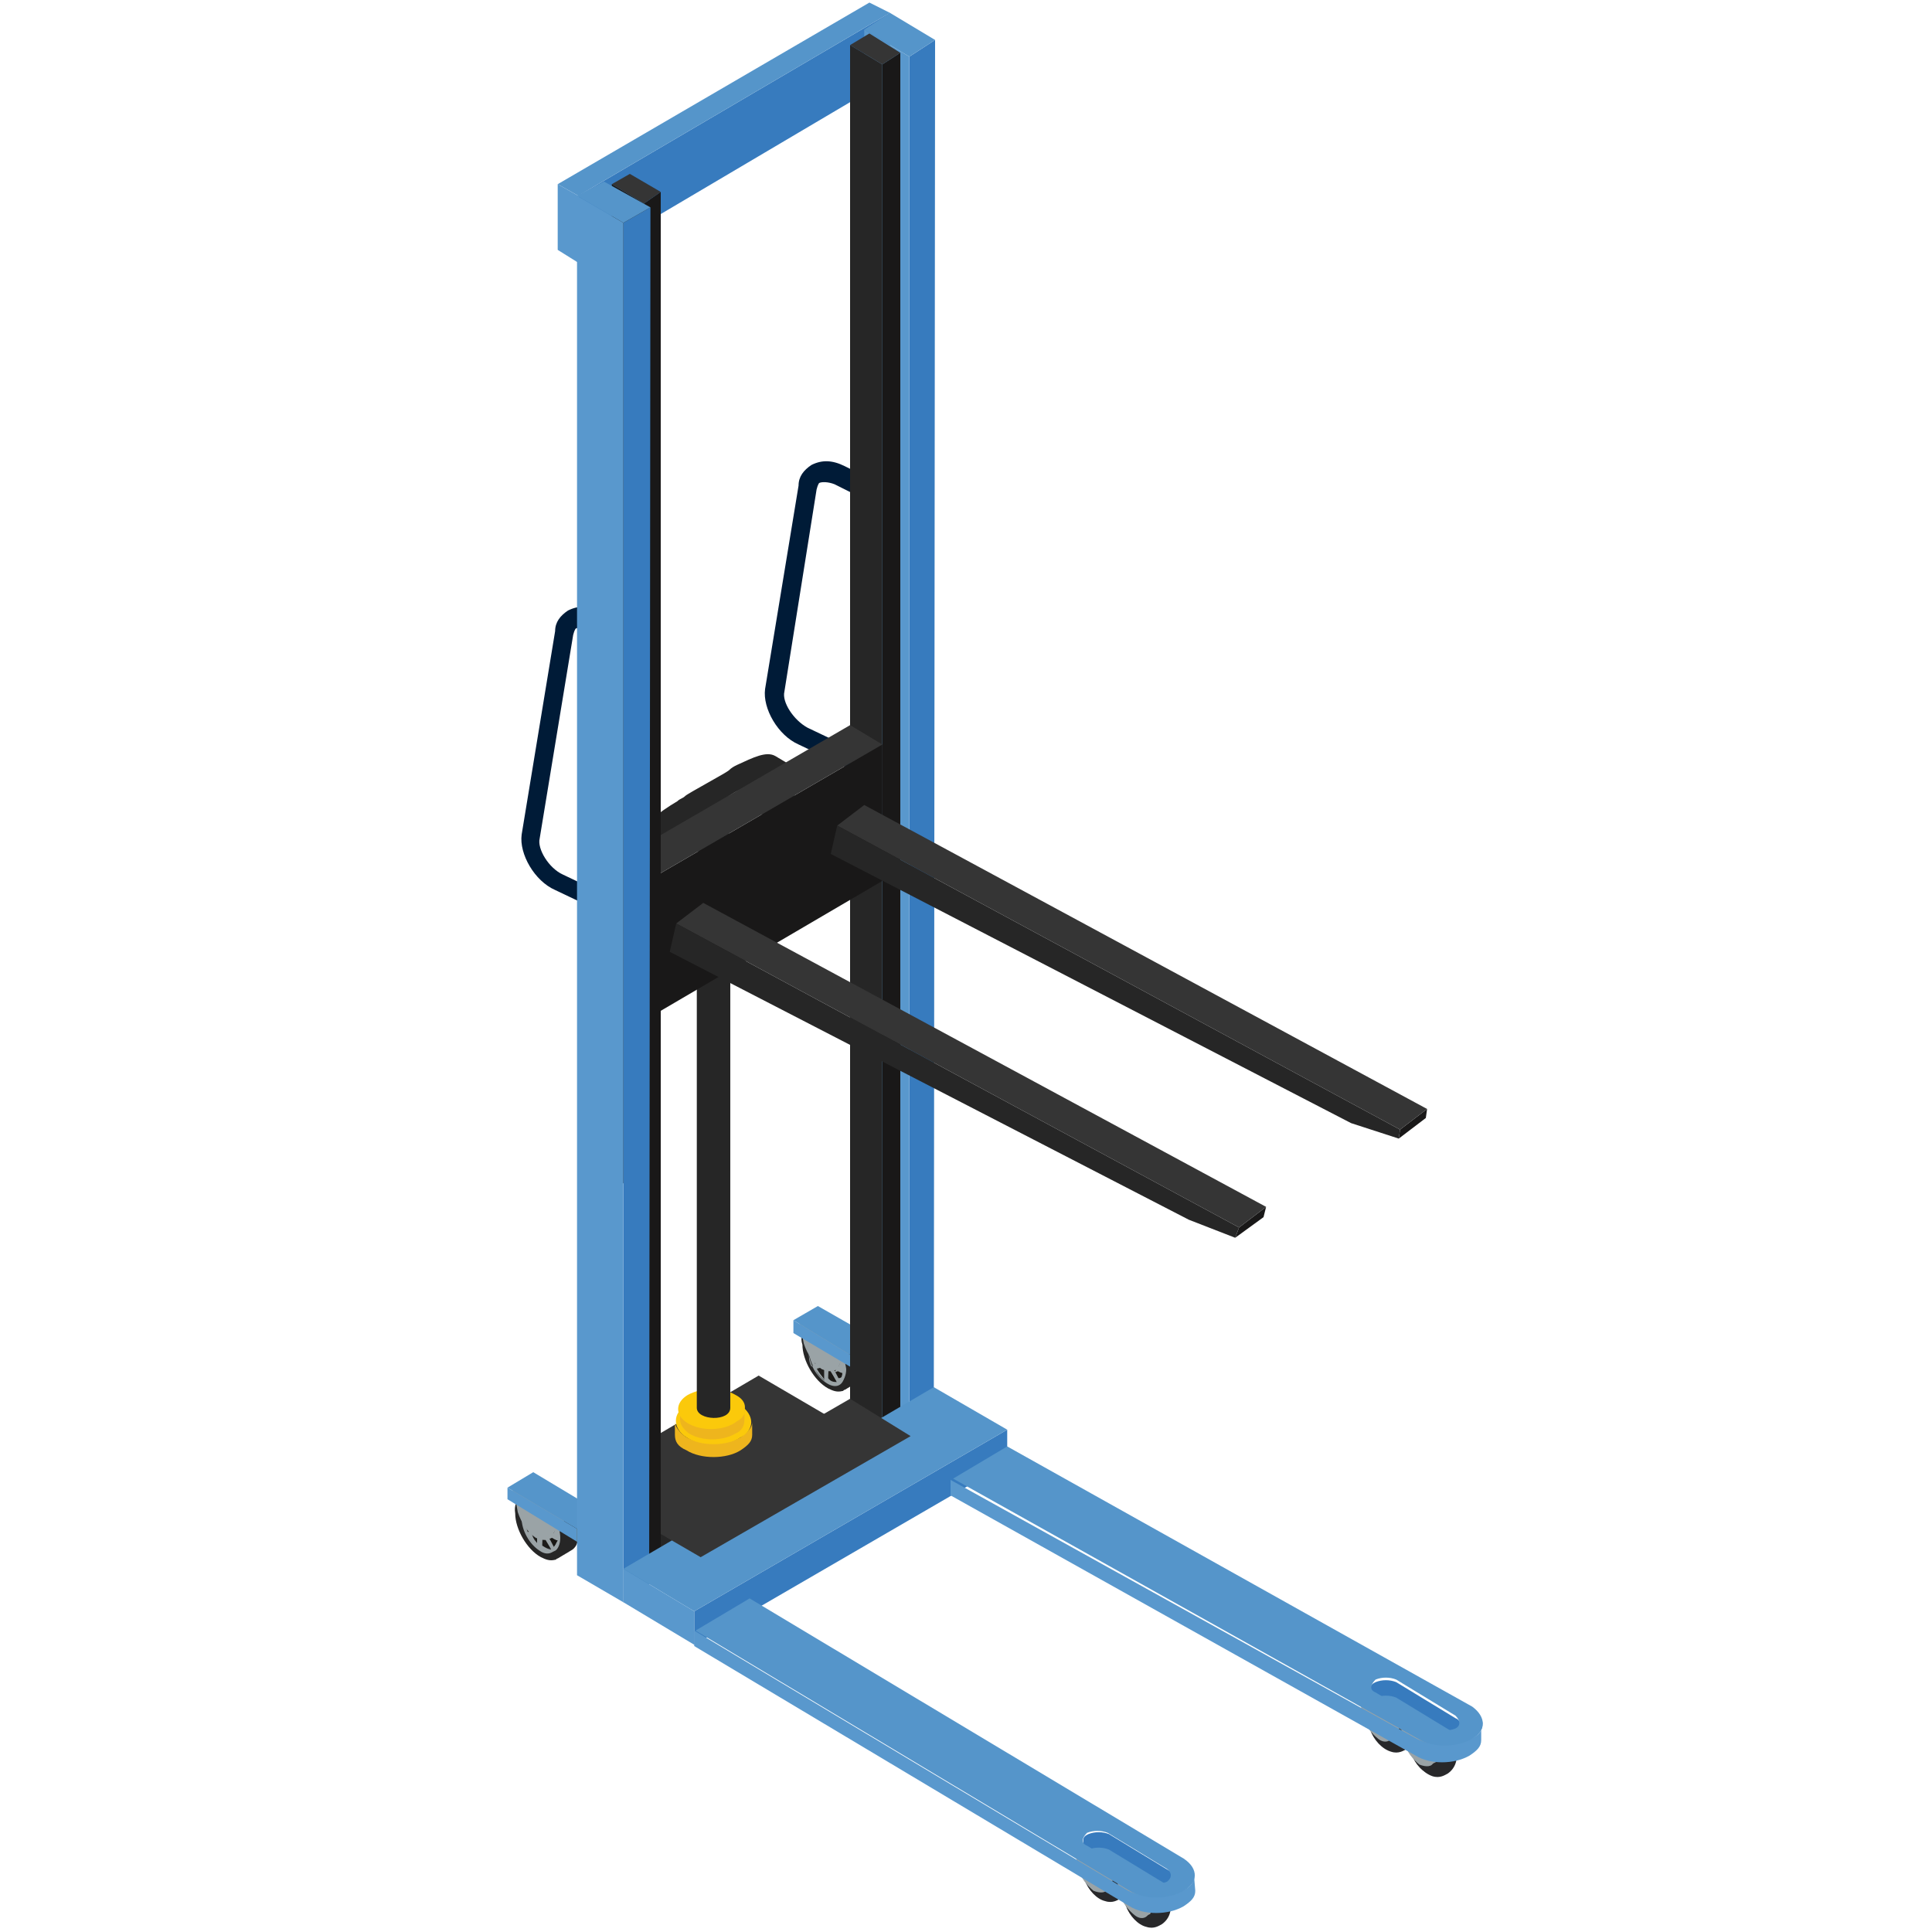 <?xml version="1.0" encoding="utf-8"?>
<!-- Generator: Adobe Illustrator 26.1.0, SVG Export Plug-In . SVG Version: 6.00 Build 0)  -->
<svg version="1.1" id="Layer_1" xmlns="http://www.w3.org/2000/svg" xmlns:xlink="http://www.w3.org/1999/xlink" x="0px" y="0px"
	 viewBox="0 0 150 150" style="enable-background:new 0 0 150 150;" xml:space="preserve">
<style type="text/css">
	.st0{fill:#001B37;}
	.st1{enable-background:new    ;}
	.st2{fill:#E1E7E6;}
	.st3{fill:#262626;}
	.st4{fill:url(#SVGID_1_);}
	.st5{fill:#9AA3A6;}
	.st6{fill:#EEB51D;}
	.st7{fill:#5998CD;}
	.st8{fill:#5595CA;}
	.st9{fill:url(#SVGID_00000070095653912141333050000012722265400141694904_);}
	.st10{fill:#377BBE;}
	.st11{fill:#353535;}
	.st12{fill:#FBC90B;}
	.st13{fill:#191818;}
	.st14{fill:#28282A;}
	.st15{opacity:0.5;fill:#28282A;enable-background:new    ;}
</style>
<g>
	<g>
		<g>
			<path class="st0" d="M68.6,60.9c0.2,0,0.5-0.2,0.6-0.4c0.2-0.4,0-0.7-0.2-1l-6.3-3c-1.1-0.6-2-2-1.8-2.8L63.4,38
				c0.1-0.4,0.2-0.5,0.2-0.5c0.2-0.1,0.7-0.1,1.2,0.1l2.2,1.1c0.4,0.1,0.7,0,1-0.4s0-0.7-0.2-1l-2.2-1.1c-1-0.5-1.8-0.5-2.6-0.1
				c-0.6,0.4-1,0.9-1,1.6l-2.6,15.8c-0.2,1.5,1,3.6,2.6,4.3l6.3,3C68.3,60.9,68.5,61,68.6,60.9z"/>
		</g>
		<g>
			<path class="st0" d="M49.6,72.3c0.2,0,0.5-0.2,0.6-0.4c0.2-0.4,0-0.7-0.2-1l-6.3-3c-1.1-0.5-2-2-1.8-2.8l2.6-15.8
				c0.1-0.4,0.2-0.5,0.2-0.5c0.2-0.1,0.7-0.1,1.2,0.1l2.2,1.1c0.4,0.1,0.7,0,1-0.4s0-0.7-0.2-1l-2.2-1.1c-1-0.5-1.8-0.5-2.6-0.1
				c-0.6,0.4-1,0.9-1,1.6l-2.6,15.8c-0.2,1.5,1,3.6,2.6,4.3l6.3,3C49.4,72.3,49.5,72.4,49.6,72.3z"/>
		</g>
	</g>
	<g>
		<g>
			<g>
				<g>
					<g>
						<g>
							<g>
								<g>
									<g class="st1">
										<g>
											<polygon class="st2" points="43.5,117.7 43.8,117.5 40.3,115.4 39.8,115.7 											"/>
										</g>
									</g>
								</g>
								<g>
									<path class="st3" d="M40.5,116.3l1-0.6c0.4-0.2,0.9-0.2,1.4,0.1c1.1,0.6,2,2.2,2,3.4c0,0.6-0.2,1-0.6,1.2l-1,0.6
										c-0.1,0-0.1,0.1-0.2,0.1c-0.4,0.1-0.7,0-1.1-0.2c-1.1-0.6-2-2.2-2-3.4C39.9,116.9,40.1,116.4,40.5,116.3z"/>
									<g>
										
											<linearGradient id="SVGID_1_" gradientUnits="userSpaceOnUse" x1="2192.1" y1="-541.138" x2="2194.837" y2="-541.138" gradientTransform="matrix(0.989 4.800507e-03 -4.098880e-04 1.012 -2126.721 655.405)">
											<stop  offset="0" style="stop-color:#201F1D"/>
											<stop  offset="1" style="stop-color:#14120F"/>
										</linearGradient>
										<path class="st4" d="M42,117c-0.7-0.5-1.4-0.1-1.4,0.7c0,0.9,0.6,2,1.4,2.3c0.7,0.4,1.4,0.1,1.4-0.7
											C43.3,118.5,42.7,117.5,42,117z"/>
										<g>
											<path class="st5" d="M42.1,116.9c-0.4-0.2-0.7-0.2-1.1,0c-0.2,0.1-0.4,0.5-0.4,1c0,0.9,0.6,2,1.4,2.5
												c0.4,0.2,0.7,0.2,1.1,0c0.2-0.1,0.4-0.5,0.4-1C43.5,118.5,42.9,117.4,42.1,116.9z M41,117.1c0,0,0.5,1,0.6,1
												c0,0-0.7-0.4-0.9-0.5C40.8,117.4,40.9,117.1,41,117.1z M41,119c-0.1-0.2-0.2-0.6-0.2-1c0,0,0.6,0.4,0.7,0.7L41,119
												L41,119z M41.3,119.1c0,0,0.4-0.2,0.6,0v0.9C41.6,119.7,41.4,119.5,41.3,119.1z M41.7,117.9l-0.6-1c0.2,0,0.4,0,0.6,0.2
												C41.9,117.1,41.9,118,41.7,117.9z M43,118.2c0.1,0.2,0.2,0.6,0.2,1c0,0-0.6-0.4-0.7-0.7L43,118.2L43,118.2z M42.7,118
												c0,0-0.4,0.2-0.6,0v-0.9C42.4,117.4,42.6,117.6,42.7,118z M42.1,120c0,0,0-0.9,0.1-0.7l0.6,1
												C42.6,120.3,42.4,120.2,42.1,120z M43,120.1c0,0-0.5-1-0.6-1c0,0,0.7,0.4,0.9,0.5C43.2,119.8,43.1,120,43,120.1z"/>
											<path class="st5" d="M41.9,117c-0.7-0.5-1.4-0.1-1.4,0.9c0,0.9,0.6,2,1.4,2.5c0.7,0.5,1.4,0.1,1.4-0.9
												C43.3,118.6,42.7,117.4,41.9,117z M43,118.2c0.2,0.4,0.2,0.7,0.2,1.1c0,0-0.7-0.5-0.9-0.7L43,118.2L43,118.2z M42,117.1
												c0.2,0.2,0.6,0.5,0.7,0.9c0,0-0.6,0.2-0.7,0.1V117.1L42,117.1z M41,117.1c0,0,0.5,1,0.5,1.1c0,0-0.7-0.5-0.9-0.5
												C40.6,117.4,40.8,117.1,41,117.1z M40.9,119c-0.2-0.4-0.2-0.7-0.2-1.1c0,0,0.7,0.5,0.9,0.7L40.9,119L40.9,119z
												 M41.7,120.1c-0.2-0.2-0.6-0.5-0.7-0.9c0,0,0.6-0.2,0.7-0.1V120.1L41.7,120.1z M41.6,118c0,0-0.6-1-0.6-1.1
												c0.2-0.1,0.5-0.1,0.9,0.2C41.9,117.1,41.9,118,41.6,118z M42,120.1c0,0,0-0.9,0.2-0.9c0,0,0.6,1,0.6,1.1
												C42.6,120.5,42.4,120.3,42,120.1z M42.9,120.2c0,0-0.5-1-0.5-1.1c0,0,0.7,0.5,0.9,0.5C43.2,119.8,43.1,120.1,42.9,120.2z
												"/>
										</g>
									</g>
								</g>
								<path class="st5" d="M43,119l0.5-1.2l0.5-0.2l-0.5,1.2c-0.1,0.2-0.2,0.4-0.4,0.5l-0.5,0.2C42.7,119.3,42.9,119.2,43,119z"/>
								<g>
									<path class="st5" d="M39.8,115.7c0.1-0.1,3.7,2.1,3.7,2.1c0,0.1,0,0.6,0,0.6c-0.1-0.1-0.5,0.6-0.5,0.6
										c-0.2,0.6-0.7,0.7-1.4,0.4c-0.6-0.4-1.1-1.1-1.4-2l-0.2-1.1l-0.2-0.1V115.7z"/>
								</g>
							</g>
						</g>
					</g>
					<g id="Axonometric_Cube_00000041259366299288387250000002763995832236869541_">
						<polygon id="Cube_face_-_left_00000047751739522651904410000001468283715838192797_" class="st6" points="44.8,118.7 
							46.9,117.6 46.9,118.5 44.8,119.7 						"/>
						<polygon id="Cube_face_-_right_00000142137556217354619610000001594973572134589339_" class="st7" points="39.4,116.4 
							44.8,119.7 44.8,118.7 39.4,115.5 						"/>
						<polygon id="Cube_face_-_top_00000178926004691186797680000001945184965646384787_" class="st8" points="44.8,118.7 
							46.9,117.6 41.4,114.3 39.4,115.5 						"/>
					</g>
				</g>
				<g>
					<g>
						<g>
							<g>
								<g>
									<g class="st1">
										<g>
											<polygon class="st2" points="65.6,104.8 66,104.6 62.4,102.4 61.9,102.6 											"/>
										</g>
									</g>
								</g>
								<g>
									<path class="st3" d="M62.8,103.2l1-0.6c0.4-0.2,0.9-0.2,1.4,0.1c1.1,0.6,2,2.2,2,3.4c0,0.6-0.2,1-0.6,1.2l-1,0.6
										c-0.1,0-0.1,0.1-0.2,0.1c-0.4,0.1-0.7,0-1.1-0.2c-1.1-0.6-2-2.2-2-3.4C62.1,103.8,62.3,103.5,62.8,103.2z"/>
									<g>
										
											<linearGradient id="SVGID_00000066506969771455966700000018415863561712392119_" gradientUnits="userSpaceOnUse" x1="2214.526" y1="-553.997" x2="2217.262" y2="-553.997" gradientTransform="matrix(0.989 4.800507e-03 -4.098880e-04 1.012 -2126.721 655.405)">
											<stop  offset="0" style="stop-color:#201F1D"/>
											<stop  offset="1" style="stop-color:#14120F"/>
										</linearGradient>
										<path style="fill:url(#SVGID_00000066506969771455966700000018415863561712392119_);" d="M64.2,104.1
											c-0.7-0.5-1.4-0.1-1.4,0.7c0,0.9,0.6,2,1.4,2.3c0.7,0.5,1.4,0.1,1.4-0.7C65.5,105.6,64.9,104.5,64.2,104.1z"/>
										<g>
											<path class="st5" d="M64.3,103.8c-0.4-0.2-0.7-0.2-1.1,0c-0.2,0.1-0.4,0.5-0.4,1c0,0.9,0.6,2,1.4,2.5
												c0.4,0.2,0.7,0.2,1.1,0c0.2-0.1,0.4-0.5,0.4-1C65.6,105.4,65,104.3,64.3,103.8z M63.2,104.1c0,0,0.5,1,0.6,1
												c0,0-0.7-0.4-0.9-0.5C62.9,104.3,63,104.2,63.2,104.1z M63.3,105.9c-0.1-0.2-0.2-0.6-0.2-1c0,0,0.6,0.4,0.7,0.7
												L63.3,105.9L63.3,105.9z M63.4,106.2c0,0,0.4-0.2,0.6,0v0.9C63.8,106.8,63.5,106.5,63.4,106.2z M64,104.9l-0.6-1
												c0.2,0,0.4,0,0.6,0.2C64,104.1,64,104.9,64,104.9z M65.1,105.2c0.1,0.2,0.2,0.6,0.2,1c0,0-0.6-0.4-0.7-0.7L65.1,105.2
												L65.1,105.2z M64.9,105.1c0,0-0.4,0.2-0.6,0v-0.9C64.5,104.5,64.8,104.7,64.9,105.1z M64.3,107c0,0,0-0.9,0.1-0.7l0.6,1
												C64.8,107.3,64.5,107.3,64.3,107z M65.1,107c0,0-0.5-1-0.6-1c0,0,0.7,0.4,0.9,0.5C65.4,106.8,65.4,107,65.1,107z"/>
											<path class="st5" d="M64.2,104c-0.7-0.5-1.4-0.1-1.4,0.9s0.6,2,1.4,2.5s1.4,0.1,1.4-0.9S64.9,104.5,64.2,104z
												 M65.1,105.2c0.2,0.4,0.2,0.7,0.2,1.1c0,0-0.7-0.5-0.9-0.7L65.1,105.2L65.1,105.2z M64.2,104.1c0.2,0.2,0.6,0.5,0.7,0.9
												c0,0-0.6,0.2-0.7,0.1V104.1L64.2,104.1z M63.2,104.1c0,0,0.5,1,0.5,1.1c0,0-0.7-0.5-0.9-0.5
												C62.8,104.3,62.9,104.2,63.2,104.1z M63,106.1c-0.2-0.4-0.2-0.7-0.2-1.1c0,0,0.7,0.5,0.9,0.7L63,106.1L63,106.1z
												 M64,107.2c-0.2-0.2-0.6-0.5-0.7-0.9c0,0,0.6-0.2,0.7-0.1V107.2L64,107.2z M63.8,105.1c0,0-0.6-1-0.6-1.1
												c0.2-0.1,0.5-0.1,0.9,0.2C64,104.1,64,105.1,63.8,105.1z M64.2,107.2c0,0,0-0.9,0.2-0.9c0,0,0.6,1,0.6,1.1
												C64.8,107.4,64.5,107.4,64.2,107.2z M65,107.2c0,0-0.5-1-0.5-1.1c0,0,0.7,0.5,0.9,0.5C65.4,106.9,65.3,107.2,65,107.2z"
												/>
										</g>
									</g>
								</g>
								<path class="st5" d="M65.1,106.1l0.5-1.2l0.5-0.2l-0.5,1.2c-0.1,0.2-0.2,0.4-0.4,0.5l-0.5,0.2
									C64.9,106.4,65,106.2,65.1,106.1z"/>
								<g>
									<path class="st5" d="M62.1,102.7c0-0.1,3.6,2,3.6,2c0,0.1,0,0.6,0,0.6c-0.1-0.1-0.5,0.6-0.5,0.6c-0.2,0.6-0.7,0.7-1.4,0.4
										c-0.6-0.4-1.1-1.1-1.4-2l-0.2-1.1C62.1,103.3,62.1,102.7,62.1,102.7z"/>
								</g>
							</g>
						</g>
					</g>
					<g id="Axonometric_Cube_00000016065895503684919990000013420998938149108138_">
						<polygon id="Cube_face_-_left_00000070107542366510759120000005186113955968916654_" class="st6" points="67,105.8 
							69.1,104.6 69.1,105.6 67,106.7 						"/>
						<polygon id="Cube_face_-_right_00000127014455307508667010000008724327320622346909_" class="st7" points="61.6,103.5 
							67,106.7 67,105.8 61.6,102.5 						"/>
						<polygon id="Cube_face_-_top_00000016046371510393108350000006254149520382606738_" class="st8" points="67,105.8 69.1,104.6 
							63.5,101.4 61.6,102.5 						"/>
					</g>
				</g>
			</g>
			<g id="Axonometric_Cube_00000028296292813392605130000001622777130833133735_">
				<polygon id="Cube_face_-_left_00000050625881285076097020000006961479165154180267_" class="st7" points="44.9,20.4 43.3,19.4 
					43.3,14.3 44.9,15.2 				"/>
				<polygon id="Cube_face_-_right_00000171706806628379796280000015214901686701465226_" class="st10" points="69.1,6.1 44.9,20.4 
					44.9,15.2 69.1,1 				"/>
				<polygon id="Cube_face_-_top_00000060009748069010156350000003622566763311221647_" class="st8" points="44.9,15.2 43.3,14.3 
					67.5,0.2 69.1,1 				"/>
			</g>
			<polygon class="st3" points="53.2,118.9 53.7,119.5 51.6,120.9 50.9,119.2 50.9,118.4 			"/>
			<polygon class="st11" points="48.5,112.9 58.9,106.8 64.2,109.9 49,118.7 			"/>
			<g>
				<g>
					<g class="st1">
						<path class="st6" d="M57.5,111.6c-1.1,0.6-3.1,0.6-4.2,0c-0.6-0.4-0.9-0.9-0.9-1.2v1c0,0.5,0.2,0.9,0.9,1.2
							c1.1,0.7,3.1,0.7,4.2,0c0.6-0.4,0.9-0.7,0.9-1.2v-1C58.4,110.9,58,111.2,57.5,111.6z"/>
						<path class="st12" d="M57.5,109.1c-1.1-0.7-3.1-0.7-4.2,0c-1.1,0.6-1.1,1.8,0,2.5c1.1,0.7,3.1,0.7,4.2,0
							C58.6,111,58.6,109.9,57.5,109.1z"/>
					</g>
					<g class="st1">
						<path class="st6" d="M57.1,110.4c-1,0.6-2.6,0.6-3.6,0c-0.5-0.2-0.7-0.7-0.7-1.1v0.9c0,0.4,0.2,0.7,0.7,1.1
							c1,0.6,2.6,0.6,3.6,0c0.5-0.2,0.7-0.6,0.7-1.1v-0.9C57.9,109.6,57.8,110.1,57.1,110.4z"/>
						<path class="st12" d="M57.1,108.3c-1-0.6-2.6-0.6-3.7,0c-1,0.6-1,1.6,0,2.2s2.6,0.6,3.6,0C58.1,109.7,58.1,108.8,57.1,108.3z"
							/>
					</g>
				</g>
				<path class="st3" d="M61.7,59.9c-0.1-0.4-0.4-0.5-0.5-0.6l-1-0.6c-0.7-0.4-1.7,0.1-3,0.7c-0.2,0.1-0.4,0.2-0.6,0.4
					s-3.2,1.8-3.4,2s-0.4,0.2-0.6,0.4c-1.5,0.9-2.8,1.8-3.4,3.8c-0.4,1.1-0.2,2.2,0.2,2.8c1.1,1.4,3.8,3.4,4.7,3.9v36.6
					c0,1,2.6,1.1,2.6,0V72.4c0.7-1.5,3.4-6.6,4.6-9.4C61.8,61.7,61.9,60.6,61.7,59.9z M51.2,68.4c-0.4-0.5-0.5-1.1-0.2-1.8
					c0.4-1.4,1.4-2.1,2.7-2.8c0.1-0.1,0.2-0.2,0.5-0.2v7.6C53.1,70.2,51.8,69.1,51.2,68.4z M59.6,62.2c-0.6,1.5-1.8,3.9-3,6v-6.4
					c0,0,0.7-0.5,1-0.5c0.2-0.1,0.4-0.2,0.6-0.4c0.6-0.4,1.2-0.7,1.7-0.7C60.1,60.7,60,61.5,59.6,62.2z"/>
			</g>
			<g id="Axonometric_Cube_00000173136747155636986980000004903240370664799645_">
				<polygon id="Cube_face_-_left_00000106870345408085923510000012240431257839144326_" class="st10" points="70.6,111.5 
					72.5,110.2 72.6,3.1 70.6,4.4 				"/>
				<polygon id="Cube_face_-_right_00000124143435067608143180000000196973854380389297_" class="st7" points="67,109.4 70.6,111.5 
					70.6,4.4 67.1,2.3 				"/>
				<polygon id="Cube_face_-_top_00000126301599532452600050000008917503265798841735_" class="st8" points="70.6,4.4 72.6,3.1 
					69.1,1 67.1,2.3 				"/>
			</g>
			<g id="Axonometric_Cube_00000096763428359089025930000004840028649802915486_">
				<polygon id="Cube_face_-_left_00000138535424321098690590000013560001137427356571_" class="st13" points="68.5,112.1 
					69.9,111.3 69.9,4.1 68.5,5 				"/>
				<polygon id="Cube_face_-_right_00000039121292700198511510000010578029757106599810_" class="st3" points="66,110.6 68.5,112.1 
					68.5,5 66,3.5 				"/>
				<polygon id="Cube_face_-_top_00000097471547435666137360000013397705401258302851_" class="st11" points="68.5,5 69.9,4.1 
					67.5,2.6 66,3.5 				"/>
			</g>
			<g id="Axonometric_Cube_00000155845557969559059710000010469383737114500992_">
				<polygon id="Cube_face_-_left_00000026873175906806828260000007391300634955818413_" class="st13" points="49.9,79.3 68.5,68.4 
					68.5,57.8 49.9,68.6 				"/>
				<polygon id="Cube_face_-_right_00000127753248919185910830000001309098076207213713_" class="st6" points="47.4,77.9 49.9,79.3 
					49.9,68.6 47.4,67.1 				"/>
				<polygon id="Cube_face_-_top_00000169524858034911510720000004003014804332082361_" class="st11" points="49.9,68.6 68.5,57.8 
					66,56.3 47.4,67.1 				"/>
			</g>
			<g>
				<g id="Axonometric_Cube_00000012474814203180072610000001038136309076683393_">
					<polygon id="Cube_face_-_left_00000142160381484177632860000009907469016051276221_" class="st13" points="50,123 51.3,122.2 
						51.3,14.9 50,15.8 					"/>
					<polygon id="Cube_face_-_right_00000118389306316204988250000012487594618842790076_" class="st13" points="47.4,91.3 50,92.8 
						50,15.8 47.5,14.3 					"/>
					<polygon id="Cube_face_-_top_00000074426591984522802290000012235847763675163278_" class="st11" points="50,15.8 51.3,14.9 
						48.9,13.5 47.5,14.3 					"/>
				</g>
				<g id="Axonometric_Cube_00000047766563931682625730000005541724654156460449_">
					<polygon id="Cube_face_-_left_00000177444588298026039990000012375265800368737689_" class="st10" points="48.4,124.4 
						50.4,123.3 50.5,16.1 48.4,17.3 					"/>
					<polygon id="Cube_face_-_right_00000093897197857812306560000006595382444985031583_" class="st7" points="44.8,122.3 
						48.4,124.4 48.4,17.3 44.8,15.2 					"/>
					<polygon id="Cube_face_-_top_00000013905307877056062410000012246305689124650896_" class="st8" points="48.4,17.3 50.5,16.1 
						46.9,14.1 44.8,15.2 					"/>
				</g>
			</g>
			<g id="Axonometric_Cube_00000170263077117075634520000009105301257762518716_">
				<polygon id="Cube_face_-_left_00000183238835858916695310000005701198543559146148_" class="st10" points="53.9,127.7 
					78.2,113.6 78.2,111 53.9,125.1 				"/>
				<polygon id="Cube_face_-_right_00000023277766806084723950000011041200886686531479_" class="st7" points="48.4,124.4 
					53.9,127.7 53.9,125.1 48.4,121.8 				"/>
				<polygon id="Cube_face_-_top_00000158733077499502269520000017422840145314492074_" class="st8" points="53.9,125.1 78.2,111 
					72.5,107.7 48.4,121.8 				"/>
			</g>
			<g>
				<g>
					<g>
						<g>
							<g class="st1">
								<path class="st5" d="M109.8,133.6l0.4-1l0.4-0.2l-0.4,1c-0.1,0.1-0.1,0.2-0.2,0.4l-0.4,0.2
									C109.7,134,109.8,133.9,109.8,133.6z"/>
								<g>
									<polygon class="st2" points="110.2,132.6 110.6,132.4 107.6,130.7 107.2,130.9 									"/>
								</g>
								<g>
									<path class="st5" d="M107.2,130.9l0.4,1.5c0.1,0.6,0.6,1.2,1.1,1.6c0.5,0.2,1,0.2,1.1-0.2l0.4-1L107.2,130.9z"/>
								</g>
							</g>
							<g>
								<path class="st14" d="M107,132.2c0.9-0.5,1.5-0.1,1.7,0c1.1,0.7,1.8,2.7,0.5,3.6c-0.2,0.1-0.6,0.4-1.2,0.2
									C106.6,135.6,105.4,133.1,107,132.2z"/>
								<path class="st14" d="M107,132.2c-1.5,1-0.4,3.4,1,3.7c0.5,0.1,0.9-0.1,1-0.1c0.2-0.1,0.4-0.5,0.5-1c0-1-0.6-2.1-1.5-2.6
									c-0.4,0.2-0.6,0.6-0.6,0.9c0.5,0.4,1,1.1,1,1.7s-0.5,0.9-1,0.6c-0.5-0.4-1-1.1-1-1.7c0-0.6,0.5-0.9,1-0.6
									c0-0.2,0.2-0.7,0.6-0.9C107.6,132,107.2,132,107,132.2L107,132.2z"/>
								<path class="st15" d="M107.1,132c0.2-0.1,0.6-0.1,1,0.1c0.7,0.5,1.5,1.6,1.4,2.6c0,0.5-0.1,0.7-0.4,1
									c0.1-0.1,0.2-0.4,0.2-0.9c0-1-0.6-2.1-1.5-2.6c-0.4-0.2-0.7-0.2-1-0.1L107.1,132z"/>
							</g>
							<g class="st1">
								<path class="st5" d="M108.1,134.7l0.4-1l0.4-0.2l-0.4,1c-0.1,0.1-0.1,0.2-0.2,0.4l-0.4,0.2C108,135,108.1,134.9,108.1,134.7
									z"/>
								<g>
									<polygon class="st2" points="108.5,133.6 108.8,133.5 105.9,131.8 105.5,131.9 									"/>
								</g>
								<g>
									<path class="st5" d="M105.5,131.9l0.4,1.5c0.1,0.6,0.6,1.2,1.1,1.6s1,0.2,1.1-0.2l0.4-1L105.5,131.9z"/>
								</g>
							</g>
						</g>
						<g>
							<polygon class="st5" points="105.3,131.9 105.3,132.3 108.5,134.1 108.5,133.8 							"/>
							<polygon class="st5" points="108.5,133.8 108.5,134.1 110.8,132.9 110.8,132.4 							"/>
						</g>
					</g>
					<g>
						<g>
							<g class="st1">
								<path class="st5" d="M113,135.6l0.4-1l0.4-0.2l-0.4,1c-0.1,0.1-0.1,0.2-0.2,0.4l-0.4,0.2C112.9,135.8,113,135.7,113,135.6z"
									/>
								<g>
									<polygon class="st2" points="113.4,134.5 113.8,134.4 110.8,132.5 110.4,132.8 									"/>
								</g>
								<g>
									<path class="st5" d="M110.4,132.8l0.4,1.5c0.1,0.6,0.6,1.2,1.1,1.6c0.5,0.2,1,0.2,1.1-0.2l0.4-1L110.4,132.8z"/>
								</g>
							</g>
							<g>
								<path class="st14" d="M110.2,134.1c0.9-0.5,1.5-0.1,1.7,0c1.1,0.7,1.8,2.7,0.5,3.6c-0.2,0.1-0.6,0.4-1.2,0.2
									C109.8,137.4,108.6,135,110.2,134.1z"/>
								<path class="st14" d="M110.2,134.1c-1.5,1-0.4,3.4,1,3.7c0.5,0.1,0.9-0.1,1-0.1c0.2-0.1,0.4-0.5,0.5-1c0-1-0.6-2.1-1.5-2.6
									c-0.4,0.2-0.6,0.6-0.6,0.9c0.5,0.4,1,1.1,1,1.7c0,0.6-0.5,0.9-1,0.6c-0.5-0.4-1-1.1-1-1.7c0-0.6,0.5-0.9,1-0.6
									c0-0.2,0.2-0.7,0.6-0.9C110.8,133.9,110.4,133.9,110.2,134.1L110.2,134.1z"/>
								<path class="st15" d="M110.3,134c0.2-0.1,0.6-0.1,1,0.1c0.7,0.5,1.5,1.6,1.4,2.6c0,0.5-0.1,0.7-0.4,1
									c0.1-0.1,0.2-0.4,0.2-0.9c0-1-0.6-2.1-1.5-2.6c-0.4-0.2-0.7-0.2-1-0.1L110.3,134z"/>
							</g>
							<g class="st1">
								<path class="st5" d="M111.3,136.6l0.4-1l0.4-0.2l-0.4,1c-0.1,0.1-0.1,0.2-0.2,0.4l-0.4,0.2
									C111.2,137,111.3,136.8,111.3,136.6z"/>
								<g>
									<polygon class="st2" points="111.7,135.6 112,135.4 109.1,133.6 108.7,133.9 									"/>
								</g>
								<g>
									<path class="st5" d="M108.7,133.9l0.4,1.5c0.1,0.6,0.6,1.2,1.1,1.6c0.5,0.2,1,0.2,1.1-0.2l0.4-1L108.7,133.9z"/>
								</g>
							</g>
						</g>
						<g>
							<polygon class="st5" points="108.5,133.8 108.5,134.1 111.7,136.1 111.7,135.7 							"/>
							<polygon class="st5" points="111.7,135.7 111.7,136.1 114,134.7 114,134.4 							"/>
							<path class="st8" d="M110.8,132.4l-3.2-1.8l-2.3,1.4l3.2,2l3.2,1.8l2.3-1.4L110.8,132.4z"/>
						</g>
					</g>
				</g>
				<g>
					<g>
						<path class="st10" d="M106.8,131.8c0.5-0.2,1.1-0.2,1.6,0l4.6,2.8c0.2,0.1,0.4,0.2,0.4,0.5v-1.2c0-0.1-0.1-0.4-0.4-0.5
							l-4.6-2.8c-0.5-0.2-1.1-0.2-1.6,0c-0.2,0.1-0.4,0.2-0.4,0.5v1.2C106.5,132,106.6,131.9,106.8,131.8z"/>
						<path class="st7" d="M115.1,133.8c0,0.5-0.2,0.9-0.9,1.2c-1.1,0.6-3,0.6-4.2,0l-36.2-20.1v1.2l36.1,20.2c1.1,0.7,3,0.7,4.2,0
							c0.6-0.4,0.9-0.7,0.9-1.2v-1.4H115.1z"/>
					</g>
					<path class="st8" d="M114.3,132.5l-36.1-20.2l-4.2,2.5l36.1,20.2c1.1,0.7,3,0.7,4.2,0C115.4,134.4,115.4,133.3,114.3,132.5z
						 M113,134.2c-0.5,0.2-1.1,0.2-1.6,0l-4.6-2.8c-0.5-0.2-0.4-0.6,0-1c0.5-0.2,1.1-0.2,1.6,0l4.6,2.8
						C113.4,133.6,113.4,134,113,134.2z"/>
				</g>
			</g>
			<g>
				<g>
					<g>
						<g>
							<g class="st1">
								<path class="st5" d="M87.7,145.4l0.4-1l0.4-0.2l-0.4,1c-0.1,0.1-0.1,0.2-0.2,0.4l-0.4,0.2C87.5,145.7,87.7,145.6,87.7,145.4
									z"/>
								<g>
									<polygon class="st2" points="88,144.3 88.4,144.2 85.5,142.5 85.2,142.6 									"/>
								</g>
								<g>
									<path class="st5" d="M85.2,142.6l0.4,1.5c0.1,0.6,0.6,1.2,1.1,1.6s1,0.2,1.1-0.2l0.4-1L85.2,142.6z"/>
								</g>
							</g>
							<g>
								<path class="st14" d="M84.8,143.8c0.9-0.5,1.5-0.1,1.7,0c1.1,0.7,1.8,2.7,0.5,3.6c-0.2,0.1-0.6,0.4-1.2,0.2
									C84.5,147.3,83.2,144.8,84.8,143.8z"/>
								<path class="st14" d="M84.8,143.8c-1.5,1-0.4,3.4,1,3.7c0.5,0.1,0.9-0.1,1-0.1c0.2-0.1,0.4-0.5,0.5-1c0-1-0.6-2.1-1.4-2.6
									c-0.4,0.2-0.6,0.6-0.6,0.9c0.5,0.4,1,1.1,1,1.7s-0.5,0.9-1,0.6c-0.5-0.4-1-1.1-1-1.7c0-0.6,0.5-0.9,1-0.6
									c0-0.2,0.2-0.7,0.6-0.9C85.5,143.7,85.1,143.7,84.8,143.8L84.8,143.8z"/>
								<path class="st15" d="M85,143.8c0.2-0.1,0.6-0.1,1,0.1c0.7,0.5,1.5,1.6,1.5,2.6c0,0.5-0.1,0.7-0.4,1
									c0.1-0.1,0.2-0.4,0.2-0.9c0-1-0.6-2.1-1.4-2.6c-0.4-0.2-0.7-0.2-1-0.1L85,143.8z"/>
							</g>
							<g class="st1">
								<path class="st5" d="M85.9,146.4l0.4-1l0.4-0.2l-0.4,1c-0.1,0.1-0.1,0.2-0.2,0.4l-0.4,0.2C85.8,146.7,85.9,146.6,85.9,146.4
									z"/>
								<g>
									<polygon class="st2" points="86.3,145.4 86.7,145.2 83.7,143.5 83.4,143.7 									"/>
								</g>
								<g>
									<path class="st5" d="M83.4,143.7l0.4,1.5c0.1,0.6,0.6,1.2,1.1,1.6c0.5,0.2,1,0.2,1.1-0.2l0.4-1L83.4,143.7z"/>
								</g>
							</g>
						</g>
						<g>
							<polygon class="st5" points="83.1,143.6 83.1,144 86.3,145.9 86.3,145.6 							"/>
							<polygon class="st5" points="86.3,145.6 86.3,145.9 88.7,144.6 88.7,144.2 							"/>
						</g>
					</g>
					<g>
						<g>
							<g class="st1">
								<path class="st5" d="M90.9,147.3l0.4-1l0.4-0.2l-0.4,1c-0.1,0.1-0.1,0.2-0.2,0.4l-0.4,0.2C90.7,147.7,90.9,147.5,90.9,147.3
									z"/>
								<g>
									<polygon class="st2" points="91.2,146.3 91.6,146.1 88.8,144.3 88.4,144.6 									"/>
								</g>
								<g>
									<path class="st5" d="M88.4,144.6l0.4,1.5c0.1,0.6,0.6,1.2,1.1,1.6c0.5,0.2,1,0.2,1.1-0.2l0.4-1L88.4,144.6z"/>
								</g>
							</g>
							<g>
								<path class="st14" d="M88,145.8c0.9-0.5,1.5-0.1,1.7,0c1.1,0.7,1.8,2.7,0.5,3.6c-0.2,0.1-0.6,0.4-1.2,0.2
									C87.7,149.3,86.4,146.8,88,145.8z"/>
								<path class="st14" d="M88,145.8c-1.5,1-0.4,3.4,1,3.7c0.5,0.1,0.9-0.1,1-0.1c0.2-0.1,0.4-0.5,0.5-1c0-1-0.6-2.1-1.5-2.6
									c-0.4,0.2-0.6,0.6-0.6,0.9c0.5,0.4,1,1.1,1,1.7c0,0.6-0.5,0.9-1,0.6c-0.5-0.4-1-1.1-1-1.7s0.5-0.9,1-0.6
									c0-0.2,0.2-0.7,0.6-0.9C88.7,145.7,88.3,145.7,88,145.8L88,145.8z"/>
								<path class="st15" d="M88.2,145.7c0.2-0.1,0.6-0.1,1,0.1c0.7,0.5,1.5,1.6,1.4,2.6c0,0.5-0.1,0.7-0.4,1
									c0.1-0.1,0.2-0.4,0.2-0.9c0-1-0.6-2.1-1.5-2.6c-0.4-0.2-0.7-0.2-1-0.1L88.2,145.7z"/>
							</g>
							<g class="st1">
								<path class="st5" d="M89.1,148.4l0.4-1l0.4-0.2l-0.4,1c-0.1,0.1-0.1,0.2-0.2,0.4l-0.4,0.2C89,148.6,89.1,148.5,89.1,148.4z"
									/>
								<g>
									<polygon class="st2" points="89.5,147.3 89.9,147.2 86.9,145.3 86.6,145.6 									"/>
								</g>
								<g>
									<path class="st5" d="M86.6,145.6l0.4,1.5c0.1,0.6,0.6,1.2,1.1,1.6c0.5,0.4,1,0.2,1.1-0.2l0.4-1L86.6,145.6z"/>
								</g>
							</g>
						</g>
						<g>
							<polygon class="st5" points="86.3,145.6 86.3,145.9 89.5,147.8 89.5,147.4 							"/>
							<polygon class="st5" points="89.5,147.4 89.5,147.8 91.9,146.6 91.9,146.1 							"/>
							<path class="st8" d="M88.7,144.2l-3.2-1.8l-2.3,1.4l3.2,2l3.2,1.8l2.3-1.4L88.7,144.2z"/>
						</g>
					</g>
				</g>
				<g>
					<g>
						<path class="st10" d="M84.5,143.6c0.5-0.2,1.1-0.2,1.6,0l4.6,2.8c0.2,0.1,0.4,0.2,0.4,0.5v-1.2c0-0.1-0.1-0.4-0.4-0.5
							l-4.6-2.8c-0.5-0.2-1.1-0.2-1.6,0c-0.2,0.1-0.4,0.2-0.4,0.5v1.2C84.1,143.8,84.2,143.7,84.5,143.6z"/>
						<path class="st7" d="M92.7,145.6c0,0.5-0.2,0.9-0.9,1.2c-1.1,0.6-3,0.6-4.2,0l-33.7-20.2v1.2L87.7,148c1.1,0.7,3,0.7,4.2,0
							c0.6-0.4,0.9-0.7,0.9-1.2L92.7,145.6z"/>
					</g>
					<path class="st8" d="M91.9,144.3l-33.7-20.2l-4.2,2.5l33.7,20.2c1.1,0.7,3,0.7,4.2,0C93,146.2,93.1,145.1,91.9,144.3z
						 M90.6,146.1c-0.5,0.2-1.1,0.2-1.6,0l-4.6-2.8c-0.5-0.2-0.4-0.6,0-1c0.5-0.2,1.1-0.2,1.6,0l4.6,2.8
						C91,145.4,91,145.8,90.6,146.1z"/>
				</g>
			</g>
			<g>
				<polygon class="st11" points="51.3,117.1 66,108.6 70.7,111.5 54.4,120.9 51.3,119.1 				"/>
			</g>
			<g class="st1">
				<g>
					<polygon class="st13" points="96.2,95.3 98.3,93.7 98.1,94.5 95.9,96.1 					"/>
				</g>
				<g>
					<polygon class="st11" points="52.5,71.7 54.6,70.1 98.3,93.7 96.2,95.3 					"/>
				</g>
				<g>
					<polygon class="st3" points="96.2,95.3 95.9,96.1 92.3,94.7 52,73.9 52.5,71.7 					"/>
				</g>
			</g>
			<g class="st1">
				<g>
					<polygon class="st13" points="108.7,87.7 110.8,86.1 110.7,86.8 108.6,88.4 					"/>
				</g>
				<g>
					<polygon class="st11" points="65,64.1 67.1,62.5 110.8,86.1 108.7,87.7 					"/>
				</g>
				<g>
					<polygon class="st3" points="108.7,87.7 108.6,88.4 104.9,87.2 64.5,66.3 65,64.1 					"/>
				</g>
			</g>
		</g>
	</g>
</g>
</svg>
